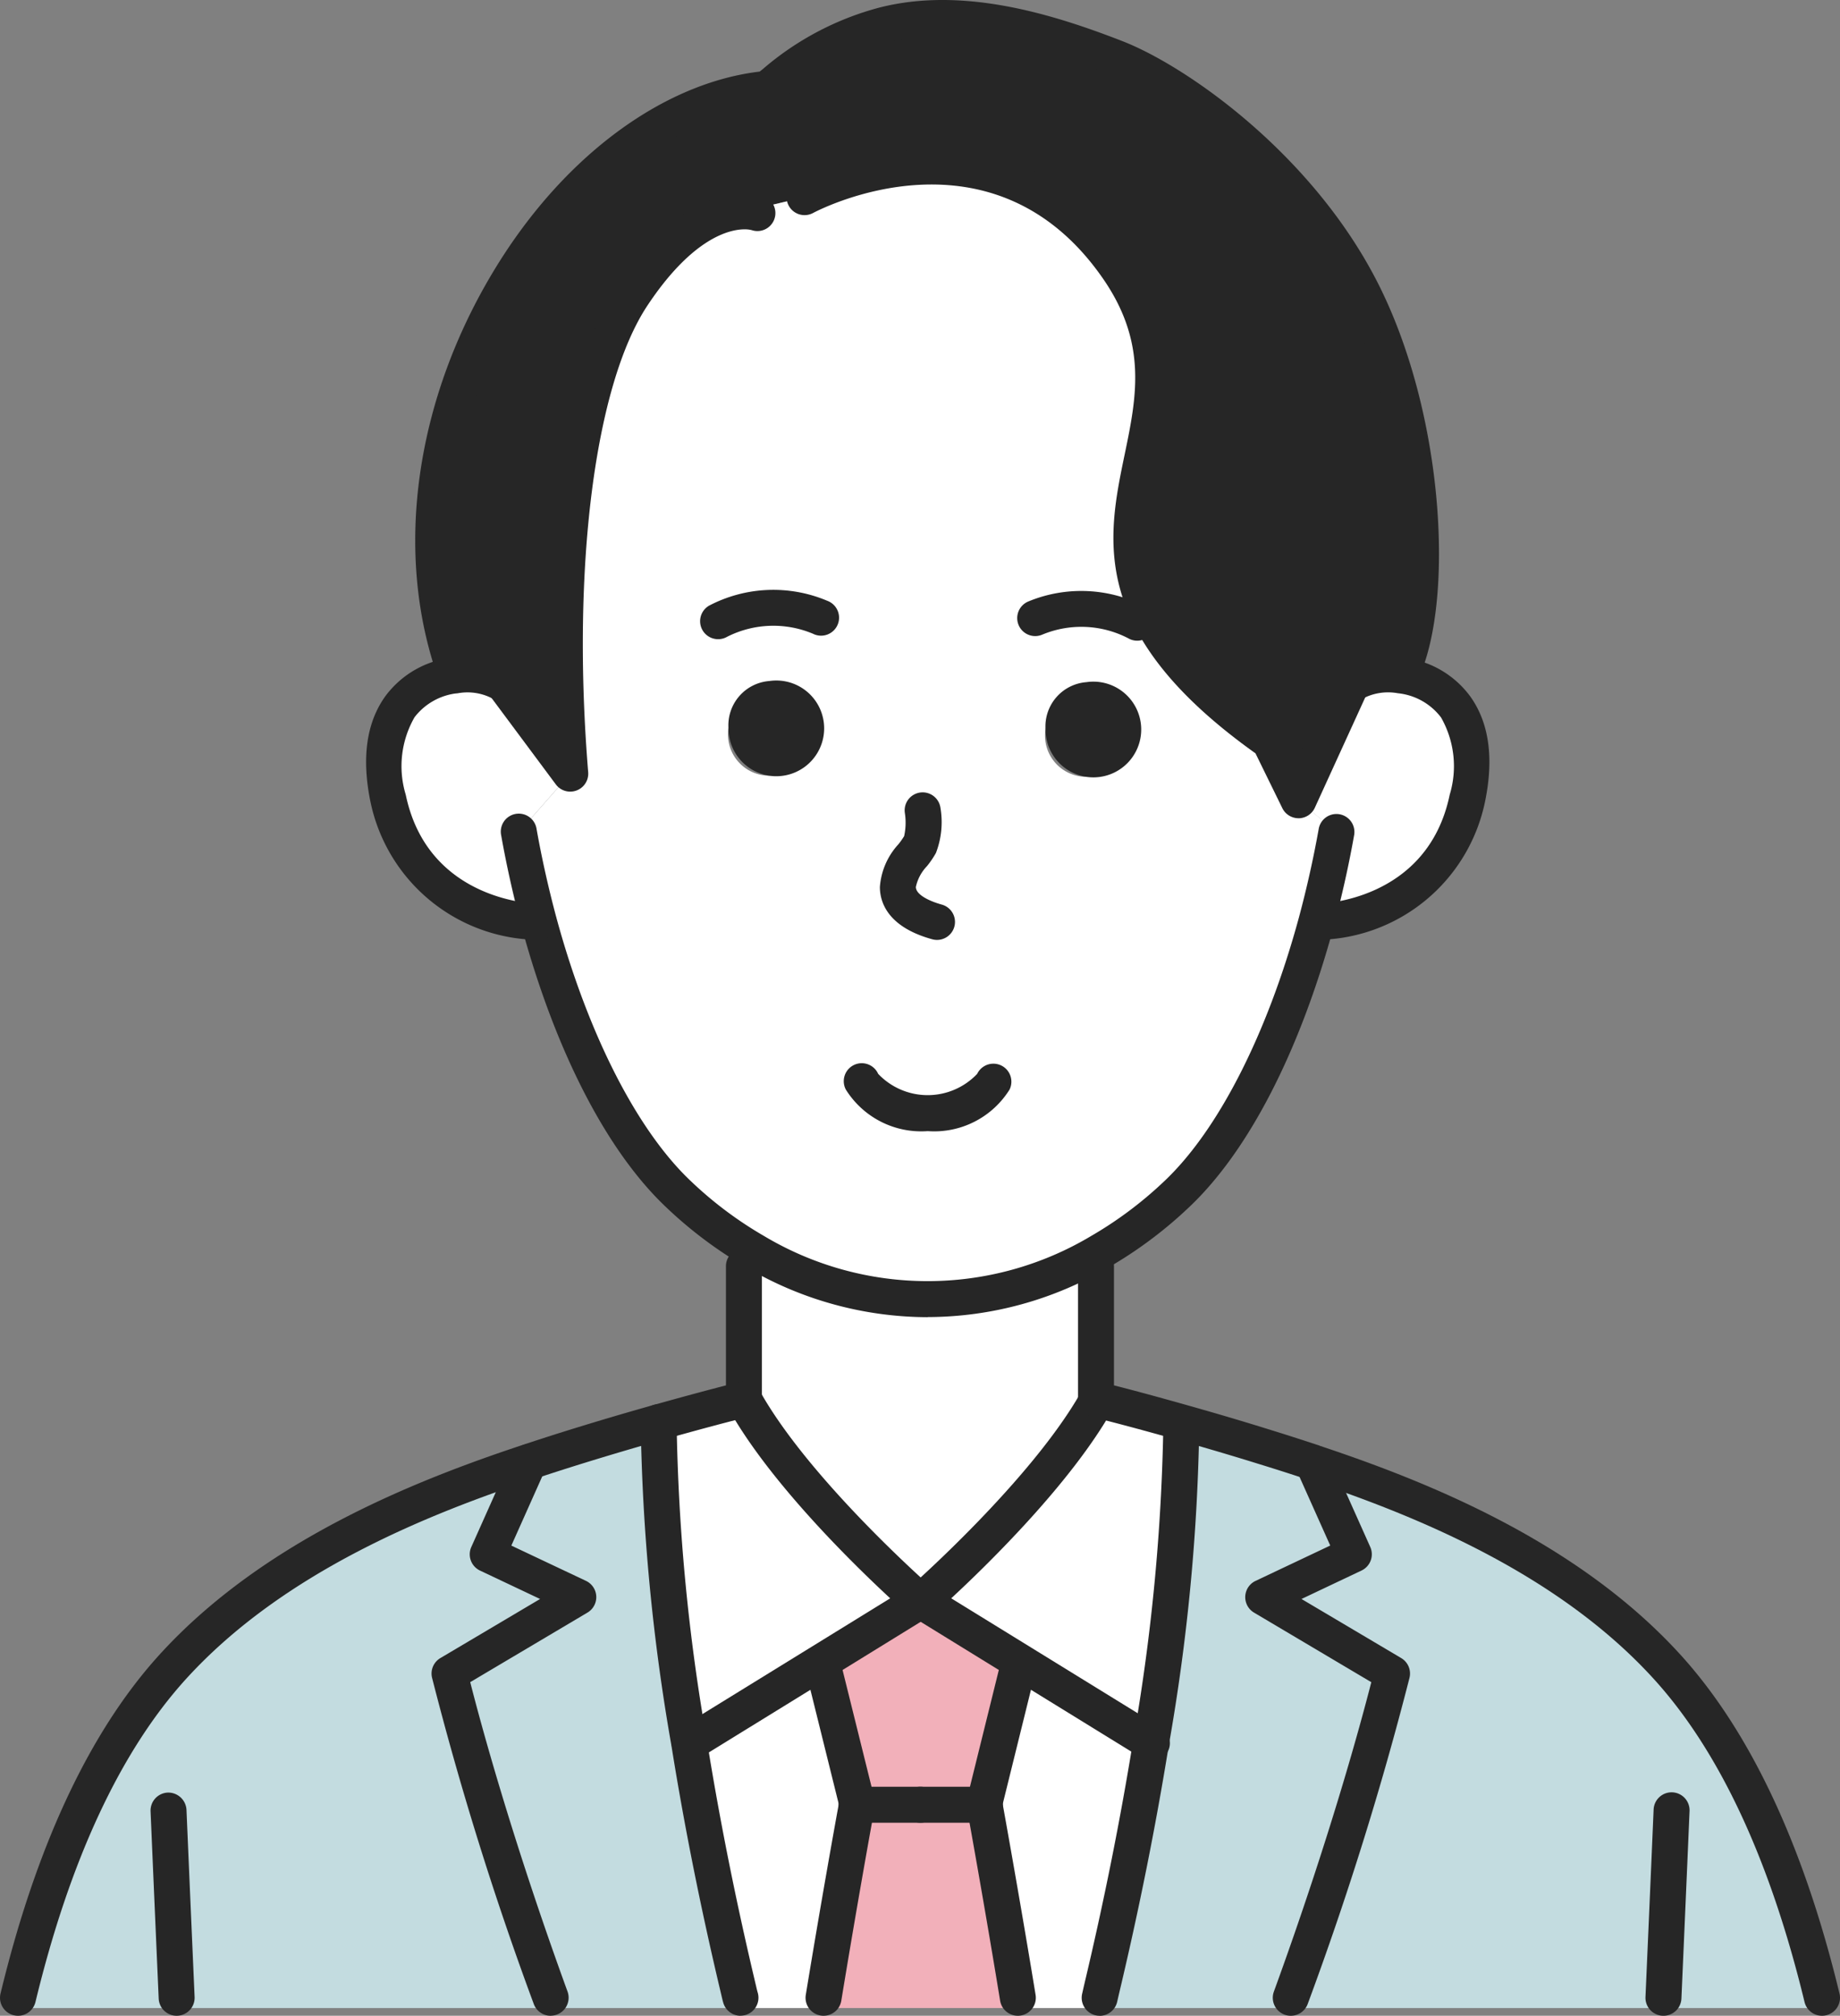 <svg xmlns="http://www.w3.org/2000/svg" xmlns:xlink="http://www.w3.org/1999/xlink" width="101.489" height="111.137" viewBox="0 0 101.489 111.137"><rect x="0" y="0" width="101.489" height="111.137" fill="#808080" stroke="none"/><defs><clipPath id="a"><rect width="101.489" height="111.137" fill="none"/></clipPath></defs><g clip-path="url(#a)"><path d="M118.818,131.347v.567h-29.3v-.567A176.809,176.809,0,0,0,95.1,113.472L88,109.261l5-2.364-2.267-5.067c6.523,2.166,14.208,5.39,19.564,11.29,4.347,4.788,6.954,11.737,8.525,18.226" transform="translate(-18.322 -21.202)" fill="#c3dce0"/><path d="M79.436,116.7A110.332,110.332,0,0,0,81.108,99.13l.017-.091c1.3.369,2.828.81,4.483,1.326q1.327.409,2.748.879v.006l2.268,5.067-5,2.363,7.1,4.211a176.779,176.779,0,0,1-5.583,17.876v.566H76.6v-.566l.1-.443c1.212-5.089,2.091-9.658,2.732-13.624" transform="translate(-15.949 -20.621)" fill="#c3dce0"/><path d="M78.539,98.711l-.017.09a110.346,110.346,0,0,1-1.672,17.57l-7.174-4.421-5.493-3.383s6.853-5.991,9.709-11.1c.368.09,2.1.527,4.647,1.246" transform="translate(-13.363 -20.293)" fill="#fff"/><path d="M70.588,115.76l7.175,4.421c-.641,3.967-1.519,8.536-2.732,13.624l-.1.443v.566H70.419v-.566c-.879-5.356-1.723-10.015-1.835-10.639-.007-.051-.013-.074-.013-.074l1.858-7.515Z" transform="translate(-14.277 -24.102)" fill="#fff"/><path d="M71.245,95.428l.073.017c-2.855,5.112-9.708,11.1-9.708,11.1h-.074s-6.868-6-9.713-11.12V88.118l.2-.346a18.6,18.6,0,0,0,19.02-.006l.2.352Z" transform="translate(-10.79 -18.273)" fill="#fff"/><path d="M68.212,114.87l-.159.26-1.858,7.515s.006.023.013.074H59.166a.659.659,0,0,1,.011-.074l-1.864-7.515-.158-.26,5.491-3.383h.074Z" transform="translate(-11.9 -23.212)" fill="#f2b0ba"/><path d="M68.087,136.312v.567H57.369v-.567c.879-5.356,1.723-10.015,1.843-10.638h7.041c.112.623.956,5.282,1.835,10.638" transform="translate(-11.945 -26.166)" fill="#f2b0ba"/><path d="M60.3,108.563l-5.491,3.383-7.221,4.448-.017.006a111.987,111.987,0,0,1-1.683-17.7c2.868-.81,4.7-1.258,4.7-1.258,2.845,5.118,9.714,11.12,9.714,11.12" transform="translate(-9.554 -20.288)" fill="#fff"/><path d="M55.41,116.021l1.865,7.515a.659.659,0,0,0-.011.074c-.119.624-.964,5.282-1.842,10.638v.567H50.844v-.567c-.041-.147-.075-.295-.109-.442-1.207-5.067-2.086-9.623-2.721-13.59l.017-.006,7.22-4.448Z" transform="translate(-9.997 -24.102)" fill="#fff"/><path d="M47.367,130.765v.567H36.892v-.567a175.805,175.805,0,0,1-5.577-17.876l7.1-4.211-5-2.363,2.267-5.071-.006-.024c.919-.306,1.808-.588,2.664-.856,1.666-.515,3.2-.963,4.511-1.331a112.231,112.231,0,0,0,1.683,17.7c.635,3.967,1.513,8.523,2.721,13.59.034.148.068.3.109.443" transform="translate(-6.52 -20.619)" fill="#c3dce0"/><path d="M32.158,109.253l-7.1,4.211a175.732,175.732,0,0,0,5.577,17.876v.567H1.253v-.567c1.57-6.489,4.171-13.438,8.519-18.226,5.378-5.923,13.108-9.153,19.648-11.319l.006.024-2.267,5.071Z" transform="translate(-0.261 -21.194)" fill="#c3dce0"/><path d="M76.343,131.521a1.021,1.021,0,0,1-.223-.025.991.991,0,0,1-.744-1.189l.1-.442c1.092-4.583,2.006-9.143,2.719-13.561a110.38,110.38,0,0,0,1.66-17.393.993.993,0,0,1,.973-1.01,1.015,1.015,0,0,1,1.01.974,110.469,110.469,0,0,1-1.684,17.745c-.721,4.467-1.645,9.075-2.747,13.7l-.1.435a.992.992,0,0,1-.965.77" transform="translate(-15.688 -20.384)" fill="#262626"/><path d="M115.617,137.126h-.044a.992.992,0,0,1-.948-1.035c.272-6.171.448-10.319.448-10.319a.992.992,0,1,1,1.982.084s-.176,4.149-.448,10.323a.991.991,0,0,1-.99.948" transform="translate(-23.865 -25.989)" fill="#262626"/><path d="M50.14,131.495a.993.993,0,0,1-.955-.723c-.043-.15-.077-.3-.112-.451-1.116-4.683-2.036-9.28-2.742-13.694a112.1,112.1,0,0,1-1.7-17.877.994.994,0,0,1,.991-.974h.01a.989.989,0,0,1,.981.989,110.021,110.021,0,0,0,1.671,17.549c.7,4.365,1.609,8.912,2.706,13.517.037.161.065.282.1.4a.992.992,0,0,1-.684,1.224,1.035,1.035,0,0,1-.27.036" transform="translate(-9.293 -20.358)" fill="#262626"/><path d="M11.926,137.126a.991.991,0,0,1-.99-.948c-.272-6.174-.448-10.323-.448-10.323a.992.992,0,0,1,.949-1.033,1.006,1.006,0,0,1,1.032.949s.176,4.148.448,10.319a.992.992,0,0,1-.948,1.035h-.044" transform="translate(-2.183 -25.989)" fill="#262626"/><path d="M62.958,126.4H59.449a.992.992,0,1,1,0-1.983H62.94a1,1,0,0,1,1,.992.985.985,0,0,1-.983.991" transform="translate(-12.171 -25.905)" fill="#262626"/><path d="M57.107,135.047a.931.931,0,0,1-.162-.013.991.991,0,0,1-.819-1.139c.806-4.915,1.617-9.427,1.819-10.516l-1.814-7.311a.992.992,0,0,1,1.926-.478l1.865,7.515a1,1,0,0,1,.011.426c0,.021-.008.057-.011.073-.14.737-.99,5.446-1.837,10.612a.992.992,0,0,1-.978.831" transform="translate(-11.681 -23.91)" fill="#262626"/><path d="M67.389,126.4h-3.5a.992.992,0,1,1-.011-1.983h3.508a.992.992,0,1,1,0,1.983" transform="translate(-13.095 -25.905)" fill="#262626"/><path d="M70.153,135.047a.992.992,0,0,1-.978-.831c-.372-2.274-.987-5.931-1.8-10.441l-.033-.183a.694.694,0,0,1,0-.486l1.859-7.515a.991.991,0,1,1,1.925.476l-1.808,7.31.008.047c.814,4.522,1.432,8.191,1.806,10.471a.992.992,0,0,1-.82,1.139.931.931,0,0,1-.161.013" transform="translate(-14.012 -23.91)" fill="#262626"/><path d="M89.256,132.078a.992.992,0,0,1-.932-1.331c3.122-8.57,4.847-15,5.374-17.06l-6.467-3.835a.991.991,0,0,1,.082-1.749l4.12-1.949-1.87-4.179a.992.992,0,0,1,1.81-.811l2.267,5.067a.991.991,0,0,1-.481,1.3L89.848,109.1l5.5,3.258a.992.992,0,0,1,.459,1.081,179.7,179.7,0,0,1-5.616,17.987.992.992,0,0,1-.932.652" transform="translate(-18.061 -20.941)" fill="#262626"/><path d="M76.635,117.126a.989.989,0,0,1-.523-.15L63.4,109.146a.992.992,0,0,1-.133-1.591c.067-.059,6.758-5.939,9.5-10.84a1.108,1.108,0,0,1,.069-.106,1.059,1.059,0,0,1,.17-.185.992.992,0,0,1,1.464,1.31c-2.285,4.059-6.874,8.538-8.9,10.415l11.543,7.111.049.03a.992.992,0,0,1-.525,1.835" transform="translate(-13.103 -20.027)" fill="#262626"/><path d="M.993,129.242a.991.991,0,0,1-.964-1.225c1.975-8.163,4.919-14.442,8.748-18.66,5.76-6.342,14.213-9.654,20.071-11.593q1.387-.461,2.68-.861c1.529-.473,3.056-.924,4.539-1.34,1.779-.5,3.173-.869,3.974-1.075V87.949a.992.992,0,1,1,1.983,0V95.26a.993.993,0,0,1-.755.964c-.018,0-1.85.454-4.665,1.249-1.469.412-2.978.858-4.487,1.325-.849.264-1.731.546-2.645.85-5.647,1.869-13.782,5.048-19.227,11.043-3.6,3.97-6.393,9.957-8.289,17.793a.991.991,0,0,1-.963.759" transform="translate(0 -18.105)" fill="#262626"/><path d="M36.631,132.077a.991.991,0,0,1-.932-.652,178.854,178.854,0,0,1-5.61-17.987.991.991,0,0,1,.459-1.081l5.5-3.258-3.312-1.566a.991.991,0,0,1-.481-1.3l2.267-5.072a.992.992,0,1,1,1.811.809l-1.87,4.185L38.58,108.1a.991.991,0,0,1,.082,1.749l-6.467,3.835c.526,2.065,2.249,8.5,5.368,17.059a.992.992,0,0,1-.932,1.331" transform="translate(-6.259 -20.94)" fill="#262626"/><path d="M47.776,117.126a.992.992,0,0,1-.521-1.836l11.587-7.14c-2.039-1.888-6.668-6.407-8.936-10.486A.992.992,0,0,1,51.64,96.7c2.729,4.911,9.433,10.8,9.5,10.855a.991.991,0,0,1-.132,1.591L48.3,116.978a.989.989,0,0,1-.519.147" transform="translate(-9.741 -20.027)" fill="#262626"/><path d="M116.132,129.242a.991.991,0,0,1-.963-.758c-1.9-7.833-4.689-13.82-8.3-17.794-5.429-5.98-13.525-9.15-19.142-11.015a.952.952,0,0,1-.093-.036Q86.278,99.191,85,98.8c-1.8-.561-3.408-1.021-4.461-1.319-2.814-.8-4.6-1.234-4.614-1.238l-.094-.023a1,1,0,0,1-.735-.958V87.949a.992.992,0,1,1,1.983,0v6.537c.786.2,2.168.565,4,1.083,1.065.3,2.691.766,4.509,1.333.887.274,1.811.569,2.764.884a.858.858,0,0,1,.1.039c5.825,1.939,14.179,5.241,19.891,11.532,3.833,4.223,6.779,10.5,8.754,18.659a.991.991,0,0,1-.964,1.226" transform="translate(-15.636 -18.105)" fill="#262626"/><path d="M96.054,47.015c2.227.278,4.692,2.069,3.713,6.779-1.406,6.767-8.32,6.813-8.32,6.813.436-1.627.811-3.288,1.1-4.948l-2.1-1.757,2.919-6.381a3.873,3.873,0,0,1,2.68-.505" transform="translate(-18.833 -9.78)" fill="#fff"/><path d="M81.512,16.538c3.706,7.5,3.859,17.421,1.995,20.941V37.5a3.878,3.878,0,0,0-2.68.5l-2.919,6.382-1.592-3.248C61.059,30.4,74.569,24.547,67.9,15.009s-17.241-3.877-17.241-3.877l-3.308.781c-1.13,0-3.476.584-6.162,4.614-2.811,4.205-4.461,14.061-3.452,26.387L34.087,38a3.861,3.861,0,0,0-2.641-.51v-.012c-4.953-13.59,5.6-31.209,17.132-32.315a15.989,15.989,0,0,1,6.438-3.519C59.075.6,63.609,1.809,67.847,3.458a29.591,29.591,0,0,1,13.665,13.08" transform="translate(-6.286 -0.261)" fill="#262626"/><path d="M48.595,14.072l3.308-.782s10.581-5.668,17.241,3.877S62.3,32.56,77.555,43.293l1.592,3.247,2.1,1.757c-.295,1.66-.668,3.322-1.105,4.948-1.678,6.183-4.363,11.879-7.719,15.035a22.34,22.34,0,0,1-4.211,3.151,18.584,18.584,0,0,1-19.025,0,22.188,22.188,0,0,1-4.211-3.151c-3.355-3.156-6.041-8.852-7.719-15.035-.437-1.626-.81-3.288-1.105-4.948l2.834-3.224c-1.009-12.327.641-22.182,3.451-26.387,2.687-4.029,5.033-4.614,6.162-4.614M69.688,42.647a2.273,2.273,0,1,0-2.256,2.6,2.448,2.448,0,0,0,2.256-2.6M52.2,42.585a2.272,2.272,0,1,0-2.256,2.6,2.449,2.449,0,0,0,2.256-2.6" transform="translate(-7.526 -2.419)" fill="#fff"/><path d="M75.088,47.5a2.639,2.639,0,1,1-2.256,2.6,2.448,2.448,0,0,1,2.256-2.6" transform="translate(-15.164 -9.89)" fill="#262626"/><path d="M53,47.42a2.639,2.639,0,1,1-2.255,2.6A2.449,2.449,0,0,1,53,47.42" transform="translate(-10.565 -9.873)" fill="#262626"/><path d="M33.371,47.52l3.656,4.914-2.834,3.224c.3,1.66.668,3.322,1.105,4.948,0,0-6.915-.045-8.319-6.813-.987-4.737,1.512-6.523,3.752-6.783a3.855,3.855,0,0,1,2.641.51" transform="translate(-5.571 -9.78)" fill="#fff"/><path d="M31.182,38.21a.99.99,0,0,1-.932-.652c-2.585-7.094-1.341-15.747,3.329-23.15,3.752-5.946,9.094-9.835,14.344-10.461l.175-.139A16.191,16.191,0,0,1,54.506.423c4.636-1.192,9.616.363,13.437,1.85,3.588,1.4,10.613,6.323,14.194,13.565,3.683,7.457,4.09,17.866,1.982,21.845a.992.992,0,0,1-1.752-.929c1.626-3.068,1.653-12.624-2.008-20.037A28.8,28.8,0,0,0,67.222,4.12C63.679,2.742,59.087,1.294,55,2.344A14.234,14.234,0,0,0,49.333,5.36l-.409.324a.993.993,0,0,1-.515.206c-4.738.454-9.654,4.034-13.152,9.576-4.28,6.785-5.485,14.989-3.143,21.412a.992.992,0,0,1-.932,1.332" transform="translate(-6.022 0)" fill="#262626"/><path d="M83.03,47.278a.994.994,0,0,1-.891-.555L80.658,43.7c-9.266-6.608-8.179-11.839-7.22-16.458.66-3.176,1.283-6.176-1.224-9.764-6.064-8.689-15.56-3.782-15.96-3.569a.992.992,0,0,1-.936-1.75c.113-.061,11.44-5.968,18.523,4.184,3,4.288,2.222,8.015,1.539,11.3-.964,4.643-1.8,8.654,6.628,14.581a.988.988,0,0,1,.32.375L83,43.97l2.048-4.478a.992.992,0,1,1,1.8.825L83.931,46.7a.993.993,0,0,1-.888.58Z" transform="translate(-11.409 -2.165)" fill="#262626"/><path d="M38.506,46.449a.991.991,0,0,1-.8-.4l-3.656-4.913a.992.992,0,1,1,1.592-1.185l1.66,2.23c-.455-10.334.978-19.4,3.827-23.664,2.932-4.4,5.636-5.054,6.987-5.054a3.151,3.151,0,0,1,1.056.158.992.992,0,0,1-.665,1.869,1.544,1.544,0,0,0-.391-.043c-.768,0-2.826.407-5.337,4.172-2.921,4.37-4.212,14.48-3.288,25.756a.99.99,0,0,1-.987,1.073" transform="translate(-7.049 -2.803)" fill="#262626"/><path d="M91.446,61.338a.992.992,0,0,1-.007-1.983c.248,0,6.135-.145,7.356-6.022a5.421,5.421,0,0,0-.48-4.26,3.423,3.423,0,0,0-2.384-1.333,2.993,2.993,0,0,0-1.957.309.991.991,0,0,1-1.2-1.576,4.826,4.826,0,0,1,3.409-.7,5.333,5.333,0,0,1,3.748,2.147c1.038,1.452,1.31,3.409.808,5.817a9.55,9.55,0,0,1-9.285,7.6Z" transform="translate(-18.833 -9.519)" fill="#262626"/><path d="M58.438,84.425a19.775,19.775,0,0,1-10.013-2.752,23.283,23.283,0,0,1-4.394-3.288c-3.282-3.087-6.122-8.592-8-15.5-.452-1.683-.83-3.375-1.124-5.034a.992.992,0,1,1,1.953-.346c.284,1.6.65,3.238,1.086,4.863,1.752,6.459,4.464,11.771,7.441,14.571a21.225,21.225,0,0,0,4.023,3.012,17.595,17.595,0,0,0,18.035,0,21.46,21.46,0,0,0,4.028-3.014c2.977-2.8,5.69-8.112,7.443-14.574.437-1.629.8-3.265,1.086-4.862a.991.991,0,1,1,1.953.346c-.293,1.652-.671,3.345-1.124,5.033-1.875,6.908-4.714,12.413-8,15.5a23.414,23.414,0,0,1-4.4,3.288,19.7,19.7,0,0,1-10,2.751" transform="translate(-7.265 -11.803)" fill="#262626"/><path d="M35.037,61.337H35.03a9.55,9.55,0,0,1-9.284-7.6c-.5-2.419-.227-4.382.82-5.835a5.342,5.342,0,0,1,3.788-2.136,4.815,4.815,0,0,1,3.356.706.992.992,0,0,1-1.2,1.579,2.976,2.976,0,0,0-1.921-.315,3.437,3.437,0,0,0-2.413,1.326,5.412,5.412,0,0,0-.487,4.271c1.221,5.878,7.108,6.02,7.358,6.023a.992.992,0,0,1-.01,1.983" transform="translate(-5.31 -9.519)" fill="#262626"/><path d="M77.482,43.89a.99.99,0,0,1-.5-.135,5.619,5.619,0,0,0-4.74-.2.991.991,0,0,1-.78-1.823,7.638,7.638,0,0,1,6.52.311.992.992,0,0,1-.5,1.847" transform="translate(-14.754 -8.565)" fill="#262626"/><path d="M49.768,43.79a.991.991,0,0,1-.5-1.85,7.644,7.644,0,0,1,6.519-.266A.992.992,0,1,1,55,43.492a5.644,5.644,0,0,0-4.737.165.984.984,0,0,1-.495.133" transform="translate(-10.155 -8.549)" fill="#262626"/><path d="M63.414,77.786a4.907,4.907,0,0,1-4.52-2.294.992.992,0,1,1,1.785-.864,3.763,3.763,0,0,0,5.462,0,.992.992,0,0,1,1.787.864,4.9,4.9,0,0,1-4.515,2.294" transform="translate(-12.242 -15.422)" fill="#262626"/><path d="M64.445,63.308a.989.989,0,0,1-.264-.036c-2.512-.692-2.887-2.1-2.887-2.883a3.891,3.891,0,0,1,1.019-2.352,4.215,4.215,0,0,0,.318-.449,3.456,3.456,0,0,0,.037-1.3.992.992,0,0,1,1.966-.266,4.736,4.736,0,0,1-.249,2.493,5.228,5.228,0,0,1-.495.727,2.373,2.373,0,0,0-.612,1.147c0,.424.739.78,1.431.971a.992.992,0,0,1-.263,1.948" transform="translate(-12.762 -11.486)" fill="#262626"/></g></svg>